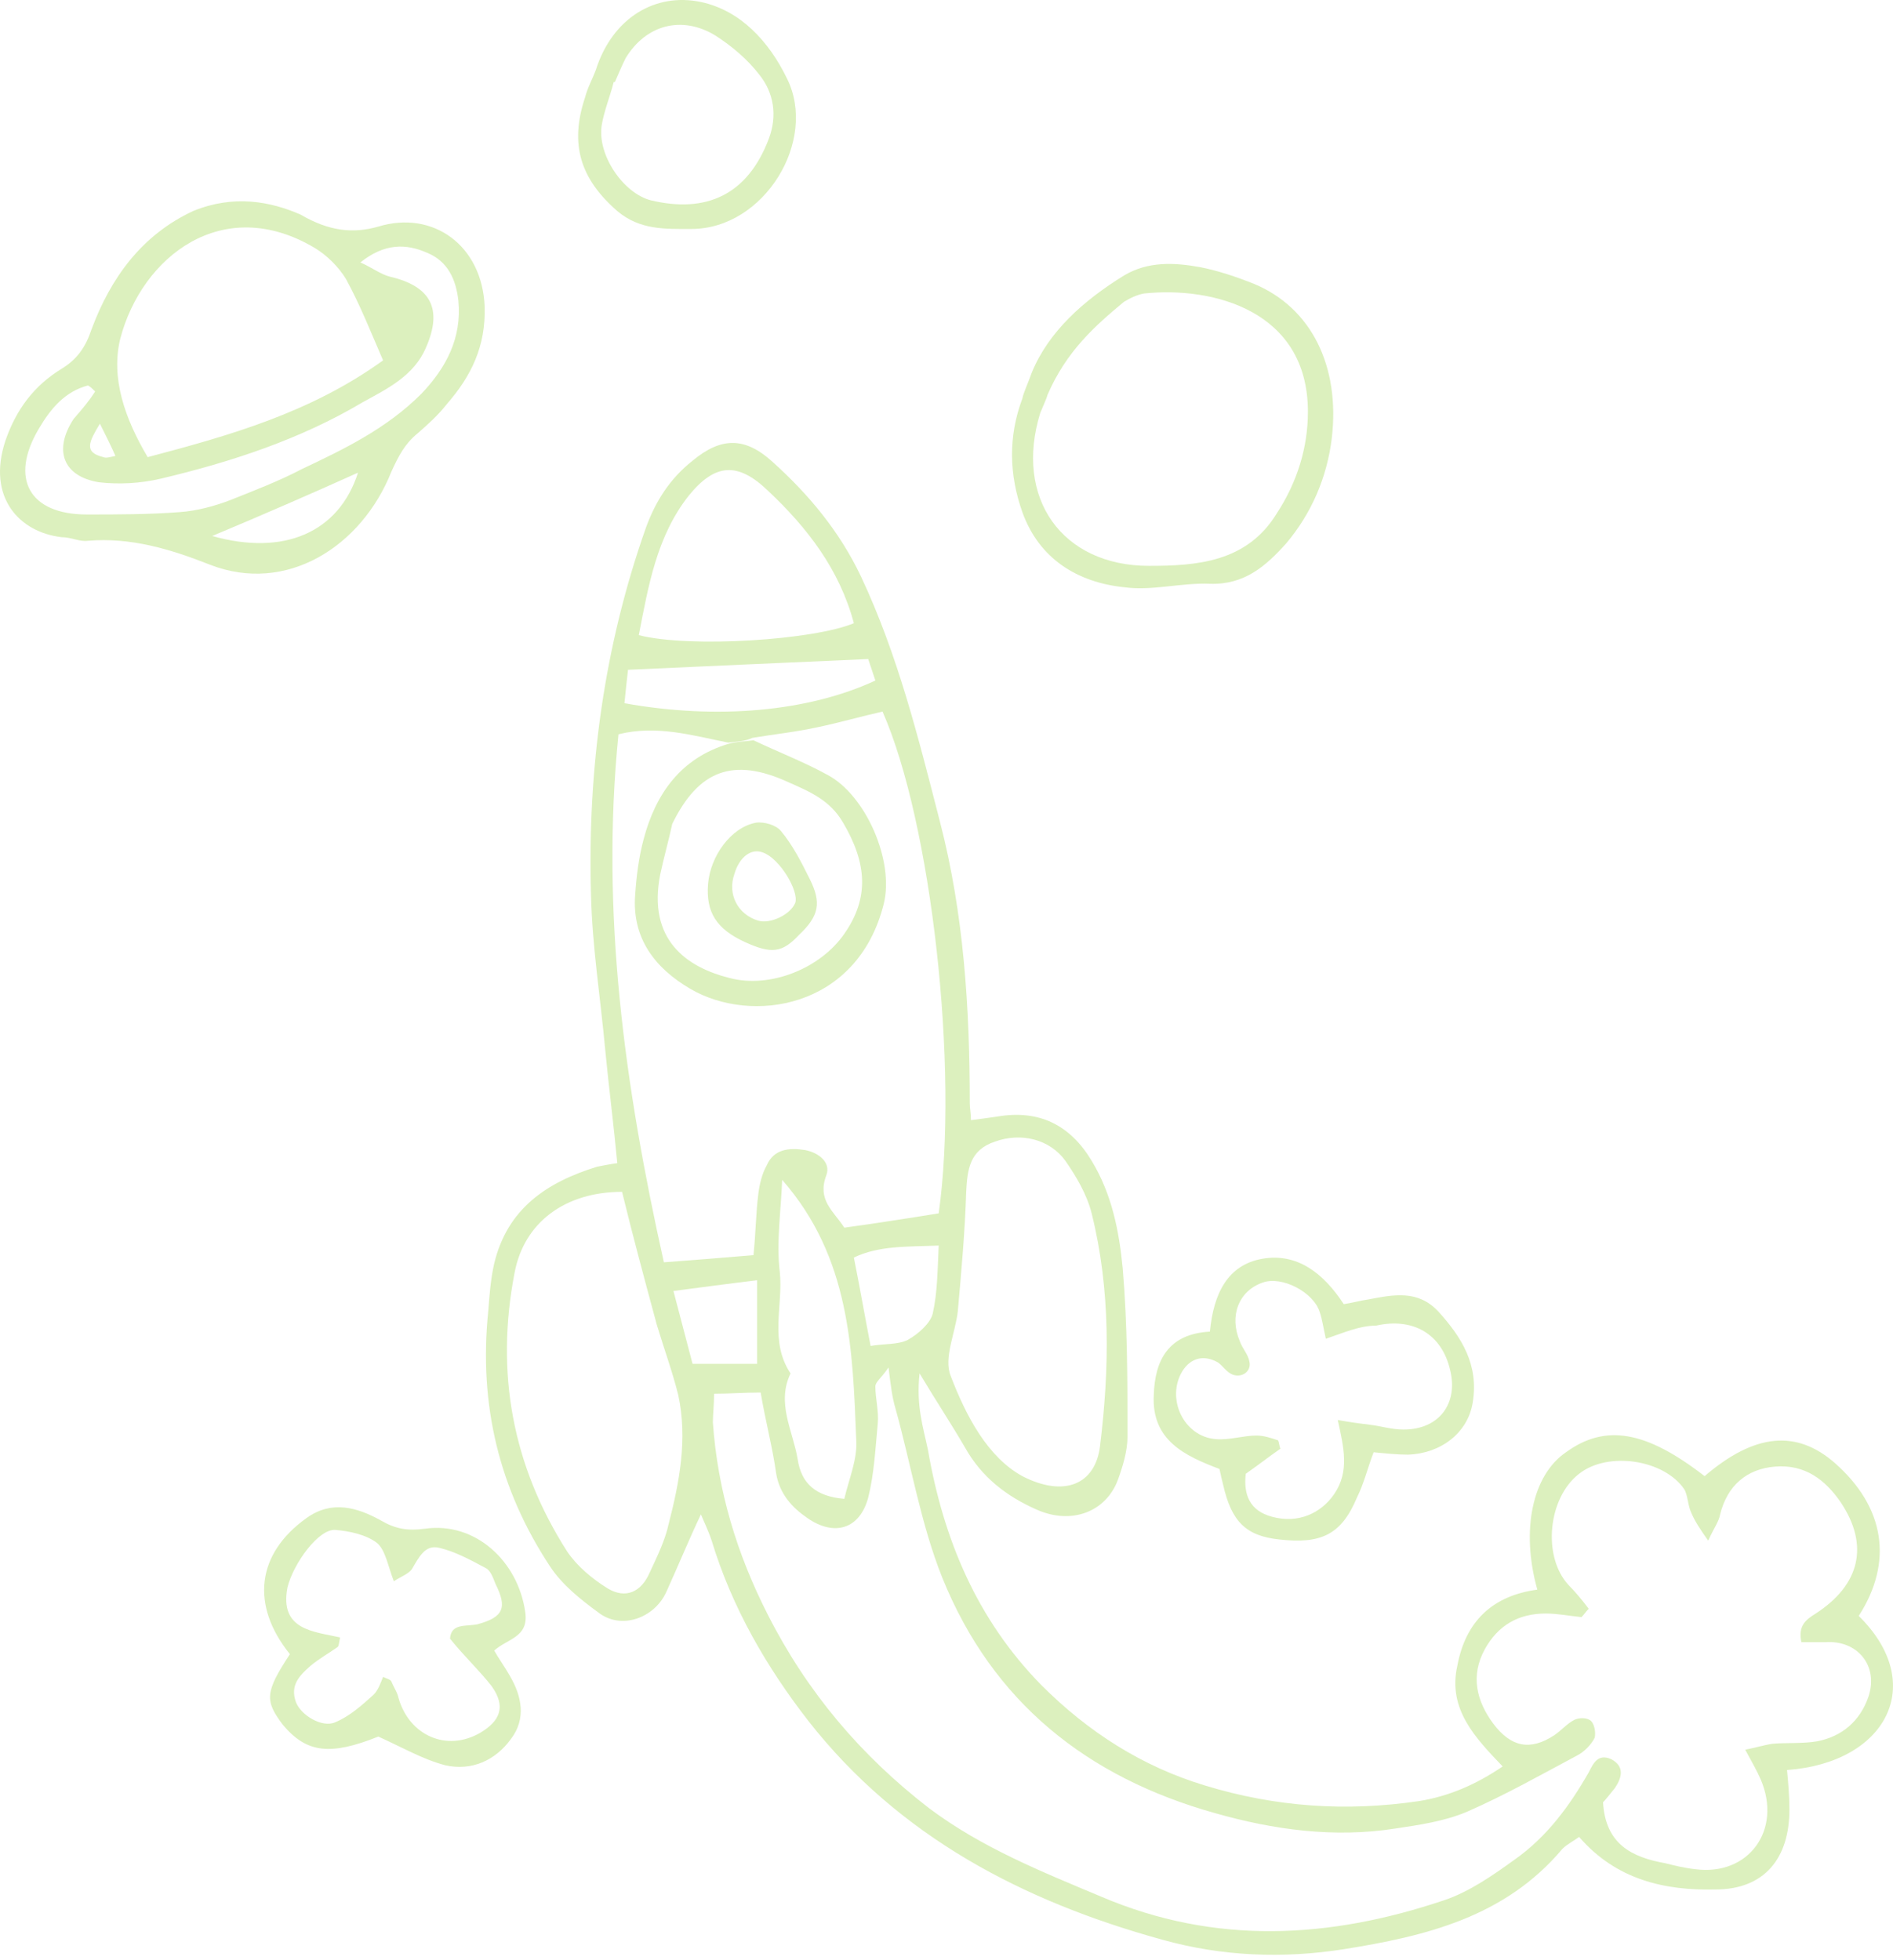<?xml version="1.0" encoding="UTF-8"?> <svg xmlns="http://www.w3.org/2000/svg" width="197" height="204" viewBox="0 0 197 204" fill="none"> <path d="M159.985 165.463C158.244 159.246 159.488 153.526 162.969 151.163C167.073 148.179 171.301 148.925 177.394 153.65C182.616 149.174 186.968 148.801 190.947 152.282C196.17 156.883 197.04 162.603 193.434 168.199C200.646 175.286 196.294 183.493 185.973 184.239C186.098 185.607 186.222 186.975 186.222 188.343C186.222 193.441 183.611 196.674 178.513 196.674C173.29 196.798 168.192 195.679 164.337 191.203C163.84 191.576 163.094 191.949 162.596 192.446C156.628 199.534 148.421 201.523 139.841 202.891C133.5 203.886 127.158 203.637 120.941 201.896C106.517 197.917 93.585 191.203 84.134 179.141C79.782 173.546 76.176 167.328 74.062 160.365C73.689 159.246 73.192 158.251 72.943 157.629C71.7 160.241 70.581 162.976 69.337 165.712C68.094 168.447 64.612 169.691 62.249 167.826C60.384 166.458 58.519 164.966 57.276 163.1C51.929 155.018 49.815 146.189 50.81 136.491C50.934 134.874 51.058 133.133 51.431 131.517C52.799 125.797 56.903 123.061 62.125 121.445C62.747 121.32 63.369 121.196 64.239 121.072C63.866 117.093 63.369 113.238 62.995 109.383C62.498 103.912 61.628 98.565 61.503 93.094C61.13 80.038 62.871 67.23 67.223 54.92C68.218 52.184 69.71 49.822 72.073 47.956C75.057 45.469 77.544 45.469 80.404 48.081C84.134 51.438 87.367 55.293 89.606 60.018C93.46 68.225 95.574 76.805 97.812 85.509C100.299 95.083 100.921 104.907 100.921 114.854C100.921 115.352 101.045 115.849 101.045 116.595C102.04 116.471 102.91 116.347 103.781 116.222C108.133 115.476 111.366 117.093 113.604 120.823C115.718 124.305 116.464 128.159 116.837 132.014C117.335 137.858 117.335 143.703 117.335 149.547C117.335 151.039 116.837 152.655 116.34 154.023C115.096 157.381 111.49 158.748 107.884 157.132C104.776 155.764 102.164 153.775 100.424 150.666C99.056 148.303 97.564 146.065 95.698 142.956C95.325 146.314 96.072 148.552 96.569 150.915C98.185 160.241 101.667 168.572 108.382 175.411C113.231 180.26 118.827 183.866 125.417 185.856C132.753 188.094 140.09 188.591 147.675 187.472C150.784 186.975 153.644 185.731 156.379 183.866C153.519 180.882 150.659 177.898 151.654 173.421C152.524 168.696 155.384 166.085 159.985 165.463ZM75.803 77.302C72.073 76.556 68.342 75.437 64.363 76.431C62.498 94.959 64.985 112.989 69.088 131.392C72.446 131.144 75.43 130.895 78.414 130.646C78.663 128.159 78.663 126.294 78.912 124.305C79.036 123.31 79.285 122.191 79.782 121.32C80.528 119.58 82.145 119.455 83.761 119.704C85.129 119.953 86.497 120.947 85.999 122.315C85.005 124.926 86.746 126.045 87.865 127.786C89.73 127.538 91.346 127.289 92.963 127.04C94.579 126.792 96.196 126.543 97.688 126.294C99.802 111.248 96.942 85.633 91.844 74.069C89.606 74.566 87.492 75.188 85.129 75.686C82.891 76.183 80.528 76.431 78.29 76.805C77.544 77.178 76.674 77.178 75.803 77.302ZM165.332 167.453C165.083 167.701 164.835 168.074 164.586 168.323C163.343 168.199 162.099 167.95 160.856 167.95C157.996 167.95 155.882 169.193 154.514 171.68C153.022 174.416 153.644 177.027 155.384 179.39C157.25 181.877 159.239 182.25 161.726 180.633C162.472 180.136 163.094 179.39 163.84 179.017C164.337 178.768 165.208 178.768 165.581 179.141C165.954 179.514 166.078 180.385 165.954 180.882C165.581 181.628 164.835 182.374 164.089 182.747C160.358 184.737 156.628 186.851 152.649 188.591C150.286 189.586 147.675 189.959 145.188 190.332C138.846 191.327 132.505 190.457 126.412 188.716C113.107 184.985 103.284 177.152 98.061 164.22C95.823 158.624 94.828 152.531 93.212 146.687C92.838 145.443 92.714 144.324 92.466 142.335C91.719 143.454 91.098 143.827 91.098 144.324C91.098 145.568 91.471 146.936 91.346 148.179C91.098 150.79 90.973 153.402 90.352 155.888C89.481 159.121 86.87 159.992 84.01 158.002C82.394 156.883 81.15 155.515 80.777 153.402C80.404 150.666 79.658 147.93 79.16 144.946C77.42 144.946 75.927 145.07 74.311 145.07C74.311 146.314 74.187 147.184 74.187 148.055C74.684 155.142 76.674 161.733 79.906 168.074C84.01 176.157 89.606 182.747 96.693 188.218C102.164 192.322 108.382 194.809 114.599 197.42C126.536 202.518 138.473 201.772 150.286 197.793C152.897 196.923 155.384 195.182 157.623 193.565C160.98 191.203 163.343 187.97 165.332 184.488C165.829 183.493 166.327 182.498 167.695 183.12C169.062 183.866 168.814 184.985 168.068 186.104C167.57 186.726 167.073 187.348 166.824 187.597C167.073 191.949 169.808 193.317 173.29 193.938C174.285 194.187 175.28 194.436 176.399 194.56C181.994 195.306 185.476 190.457 183.238 185.234C182.865 184.364 182.367 183.493 181.621 182.125C182.865 181.877 183.611 181.628 184.481 181.504C185.973 181.379 187.59 181.504 189.082 181.255C191.693 180.758 193.559 179.141 194.429 176.654C195.548 173.421 193.31 170.686 189.952 170.934C189.082 170.934 188.212 170.934 187.466 170.934C187.093 169.193 187.963 168.572 188.958 167.95C193.559 164.966 194.553 160.862 191.569 156.386C189.952 154.023 187.839 152.407 184.73 152.655C181.746 152.904 179.756 154.645 179.01 157.629C178.886 158.375 178.388 158.997 177.767 160.365C176.896 159.121 176.399 158.375 176.026 157.505C175.653 156.759 175.653 155.64 175.28 155.018C173.166 151.909 167.322 151.039 164.337 153.402C161.104 155.888 160.483 161.981 163.218 164.966C163.84 165.587 164.586 166.458 165.332 167.453ZM64.736 124.056C58.892 124.056 54.54 127.165 53.545 132.511C51.556 142.832 53.297 152.531 59.017 161.484C60.011 162.976 61.628 164.344 63.244 165.339C65.109 166.458 66.726 165.712 67.596 163.722C68.342 162.106 69.213 160.365 69.586 158.624C70.705 154.272 71.575 149.795 70.581 145.195C69.959 142.708 69.088 140.345 68.342 137.858C67.099 133.258 65.856 128.657 64.736 124.056ZM106.392 153.65C110.744 155.888 113.977 154.521 114.475 150.542C115.469 142.459 115.594 134.252 113.604 126.294C113.107 124.305 111.988 122.439 110.869 120.823C109.252 118.585 106.268 117.839 103.532 118.833C100.921 119.704 100.672 121.693 100.548 124.056C100.424 128.159 100.051 132.263 99.677 136.491C99.429 138.729 98.185 141.34 98.931 143.205C100.548 147.433 102.786 151.661 106.392 153.65ZM88.859 64.867C87.367 59.272 84.01 54.92 79.906 51.065C76.798 48.081 74.435 48.205 71.7 51.562C68.342 55.79 67.472 61.013 66.477 66.111C71.824 67.479 84.756 66.608 88.859 64.867ZM81.399 122.812C81.274 126.045 80.777 129.278 81.15 132.387C81.523 135.869 80.031 139.599 82.269 142.956C80.777 146.065 82.518 148.925 83.015 151.909C83.388 154.396 84.88 155.764 87.865 156.013C88.362 153.899 89.233 151.909 89.108 149.92C88.735 140.47 88.486 130.895 81.399 122.812ZM90.352 68.598C81.772 68.971 73.689 69.344 65.358 69.717C65.234 70.712 65.109 71.955 64.985 73.199C74.684 74.939 84.134 74.069 91.098 70.836C90.849 70.09 90.6 69.344 90.352 68.598ZM97.688 129.651C94.331 129.776 91.471 129.651 88.859 130.895C89.481 134.004 89.978 136.864 90.6 140.097C92.092 139.848 93.46 139.972 94.455 139.475C95.574 138.853 96.818 137.734 97.066 136.739C97.564 134.501 97.564 132.263 97.688 129.651ZM78.787 141.962C78.787 138.977 78.787 136.242 78.787 133.258C75.679 133.631 72.943 134.004 70.083 134.377C70.829 137.237 71.451 139.599 72.073 141.962C74.56 141.962 76.549 141.962 78.787 141.962Z" fill="#DCF0BE"></path> <path d="M31.287 22.341C34.272 24.082 36.759 24.331 39.37 23.585C45.09 21.844 50.188 25.574 50.437 31.916C50.561 36.019 49.069 39.128 46.458 42.112C45.587 43.231 44.468 44.226 43.473 45.097C42.105 46.216 41.484 47.459 40.738 49.076C37.629 56.91 29.795 61.883 21.837 58.775C17.734 57.158 13.63 55.915 9.154 56.288C8.283 56.412 7.413 55.915 6.418 55.915C2.066 55.417 -1.416 51.811 0.574 45.843C1.693 42.61 3.558 40.123 6.418 38.382C8.035 37.387 8.905 36.144 9.527 34.279C11.516 28.932 14.749 24.455 20.096 21.968C24.324 20.227 28.179 20.974 31.287 22.341ZM39.867 37.512C38.624 34.652 37.505 31.792 36.013 29.056C35.267 27.813 34.023 26.569 32.78 25.823C23.205 20.103 14.749 26.694 12.511 35.273C11.516 39.377 13.009 43.605 15.371 47.584C23.827 45.345 32.282 42.983 39.867 37.512ZM9.9 40.745C9.651 40.496 9.403 40.247 9.154 40.123C6.791 40.745 5.299 42.485 4.056 44.599C0.947 49.822 3.061 53.552 9.03 53.552C12.262 53.552 15.495 53.552 18.729 53.303C20.469 53.179 22.334 52.682 23.951 52.06C26.438 51.065 29.049 50.071 31.412 48.827C35.888 46.713 40.24 44.599 43.846 40.993C46.458 38.258 48.074 35.149 47.701 31.294C47.452 29.056 46.582 27.191 44.468 26.32C42.23 25.326 39.992 25.326 37.505 27.315C38.873 27.937 39.619 28.559 40.613 28.807C44.841 29.802 46.084 32.165 44.344 36.144C43.1 39.128 40.24 40.496 37.753 41.864C31.287 45.718 24.075 48.081 16.739 49.822C14.625 50.319 12.387 50.444 10.273 50.195C6.543 49.573 5.548 46.837 7.662 43.605C8.532 42.61 9.278 41.739 9.9 40.745ZM22.086 55.79C29.547 57.904 35.267 55.417 37.256 49.2C32.282 51.438 27.433 53.552 22.086 55.79ZM10.397 44.102C9.278 45.967 8.656 47.086 10.77 47.584C11.019 47.708 11.392 47.584 12.014 47.459C11.516 46.34 11.143 45.594 10.397 44.102Z" fill="#DCF0BE"></path> <path d="M125.914 138.605C126.287 134.626 127.78 131.641 131.386 131.02C134.992 130.398 137.727 132.512 139.841 135.745C140.712 135.62 141.582 135.372 142.452 135.247C145.064 134.75 147.551 134.253 149.664 136.491C152.151 139.226 153.892 142.086 153.27 145.941C152.773 149.174 149.913 151.288 146.556 151.412C145.437 151.412 144.193 151.288 142.95 151.164C142.328 152.78 141.955 154.397 141.209 155.889C139.592 159.743 137.479 160.738 133.126 160.241C129.645 159.868 128.153 158.376 127.282 154.521C127.158 154.024 127.034 153.526 126.909 152.904C123.303 151.537 119.821 149.92 120.07 145.195C120.195 141.589 121.562 138.853 125.914 138.605ZM137.976 139.351C137.727 138.232 137.603 137.361 137.354 136.615C136.733 134.501 133.375 132.76 131.386 133.507C128.899 134.377 127.904 136.988 129.023 139.599C129.272 140.346 129.894 140.967 130.018 141.713C130.267 142.708 129.272 143.454 128.277 143.081C127.655 142.832 127.282 142.211 126.785 141.838C125.293 140.967 123.925 141.34 123.054 142.708C121.314 145.568 123.179 149.547 126.536 149.796C127.904 149.92 129.396 149.423 130.764 149.423C131.51 149.423 132.256 149.671 133.002 149.92C133.126 150.169 133.126 150.542 133.251 150.791C132.007 151.661 130.888 152.531 129.645 153.402C129.396 155.516 130.018 157.257 132.38 157.878C135.116 158.624 137.479 157.505 138.846 155.516C140.463 153.153 139.841 150.666 139.219 147.806C140.587 148.055 141.582 148.179 142.577 148.304C143.696 148.428 144.815 148.801 146.058 148.801C149.789 148.801 151.778 146.065 150.908 142.584C150.038 138.853 147.053 137.113 143.199 137.983C141.458 137.983 139.841 138.729 137.976 139.351Z" fill="#DCF0BE"></path> <path d="M107.387 38.755C109.128 34.527 112.734 31.294 116.962 28.683C119.449 27.191 122.184 27.315 124.92 27.812C126.785 28.185 128.65 28.807 130.515 29.553C136.484 32.04 139.468 38.133 138.598 45.594C138.1 49.697 136.484 53.428 133.873 56.536C131.759 58.899 129.521 60.888 125.914 60.764C122.93 60.64 119.946 61.51 117.086 61.137C112.112 60.64 108.133 58.153 106.392 53.303C105.024 49.449 104.9 45.469 106.392 41.49C106.517 40.869 106.89 40.123 107.387 38.755ZM109.003 41.117C109.003 41.242 108.63 42.112 108.257 42.983C105.522 51.811 110.496 58.899 119.573 58.899C124.547 58.899 129.769 58.526 132.878 53.428C134.992 50.195 136.111 46.589 136.111 42.858C136.111 32.289 126.163 29.802 119.075 30.548C118.329 30.672 117.583 31.045 116.962 31.418C113.977 33.905 110.993 36.517 109.003 41.117Z" fill="#DCF0BE"></path> <path d="M30.168 172.178C26.065 167.08 26.687 161.733 31.909 158.003C34.52 156.137 37.132 156.883 39.618 158.251C41.111 159.122 42.354 159.37 44.219 159.122C49.442 158.376 53.918 162.479 54.664 167.826C55.037 170.437 52.799 170.561 51.431 171.805C51.929 172.675 52.55 173.546 53.048 174.416C54.291 176.53 54.789 178.893 53.172 181.007C51.556 183.245 49.069 184.364 46.333 183.742C43.971 183.12 41.857 181.877 39.37 180.758C34.396 182.747 31.909 182.499 29.422 179.514C27.557 177.027 27.557 176.157 30.168 172.178ZM46.831 170.561C46.955 168.945 48.447 169.318 49.691 169.069C52.426 168.323 52.799 167.329 51.556 164.842C51.307 164.22 51.058 163.474 50.561 163.225C48.944 162.355 47.328 161.484 45.711 161.111C44.219 160.738 43.598 162.106 42.852 163.349C42.478 163.847 41.732 164.096 40.986 164.593C40.365 162.976 40.116 161.36 39.245 160.614C38.126 159.743 36.386 159.37 34.893 159.246C33.153 159.122 30.541 162.728 29.919 165.215C29.049 169.691 32.655 169.815 35.391 170.437C35.266 171.059 35.266 171.308 35.142 171.432C34.272 172.054 33.153 172.675 32.282 173.421C31.163 174.416 30.168 175.411 30.79 177.152C31.287 178.52 33.526 179.887 34.893 179.266C36.386 178.644 37.629 177.525 38.872 176.406C39.37 175.908 39.618 175.162 39.867 174.541C40.365 174.789 40.613 174.789 40.738 175.038C40.986 175.66 41.359 176.157 41.484 176.779C42.603 180.633 46.458 182.374 49.939 180.385C52.053 179.141 52.675 177.649 51.183 175.535C49.939 173.919 48.323 172.427 46.831 170.561Z" fill="#DCF0BE"></path> <path d="M62.001 7.296C63.742 1.824 68.218 -0.787 72.943 0.208C77.047 1.078 80.031 4.311 81.896 8.166C85.129 14.632 79.534 23.834 71.948 23.834C69.213 23.834 66.602 23.958 64.239 21.968C60.384 18.611 59.265 15.005 60.882 10.155C61.13 9.161 61.628 8.29 62.001 7.296ZM63.99 8.539H63.866C63.493 10.031 62.871 11.523 62.623 13.015C62.125 16.124 64.861 20.103 67.721 20.849C73.441 22.217 77.793 20.352 80.031 14.383C80.901 12.021 80.528 9.658 79.036 7.793C77.793 6.176 76.176 4.809 74.435 3.689C70.954 1.576 67.223 2.57 65.109 6.052C64.736 6.798 64.363 7.669 63.99 8.539Z" fill="#DCF0BE"></path> <path d="M78.415 77.054C81.026 78.297 83.637 79.292 86.124 80.66C90.103 82.774 93.087 89.613 91.968 94.089C89.233 105.031 78.166 106.648 71.824 102.918C68.218 100.804 65.731 97.695 66.104 93.094C66.229 91.229 66.477 89.24 66.975 87.374C68.218 82.649 70.829 78.919 75.803 77.427C76.674 77.178 77.544 77.178 78.415 77.054ZM69.959 85.758C69.586 87.499 69.088 89.24 68.716 90.98C67.348 97.819 71.451 100.679 75.928 101.799C80.155 102.918 85.378 100.804 87.865 97.198C90.476 93.467 90.227 89.861 87.74 85.634C86.373 83.271 84.259 82.401 82.02 81.406C76.301 78.795 72.695 80.162 69.959 85.758Z" fill="#DCF0BE"></path> <path d="M77.544 98.068C74.56 96.7 73.441 94.959 73.689 91.975C73.938 89.115 76.052 86.131 78.663 85.633C79.534 85.509 80.777 85.882 81.274 86.504C82.518 87.996 83.388 89.737 84.259 91.477C85.502 93.964 85.254 95.332 83.14 97.322C81.399 99.187 80.28 99.311 77.544 98.068ZM79.409 88.742C78.166 88.245 76.922 89.239 76.425 90.98C75.679 93.094 76.798 95.208 78.912 95.83C80.155 96.203 82.269 95.208 82.767 93.964C83.14 92.721 81.15 89.364 79.409 88.742Z" fill="#DCF0BE"></path> </svg> 